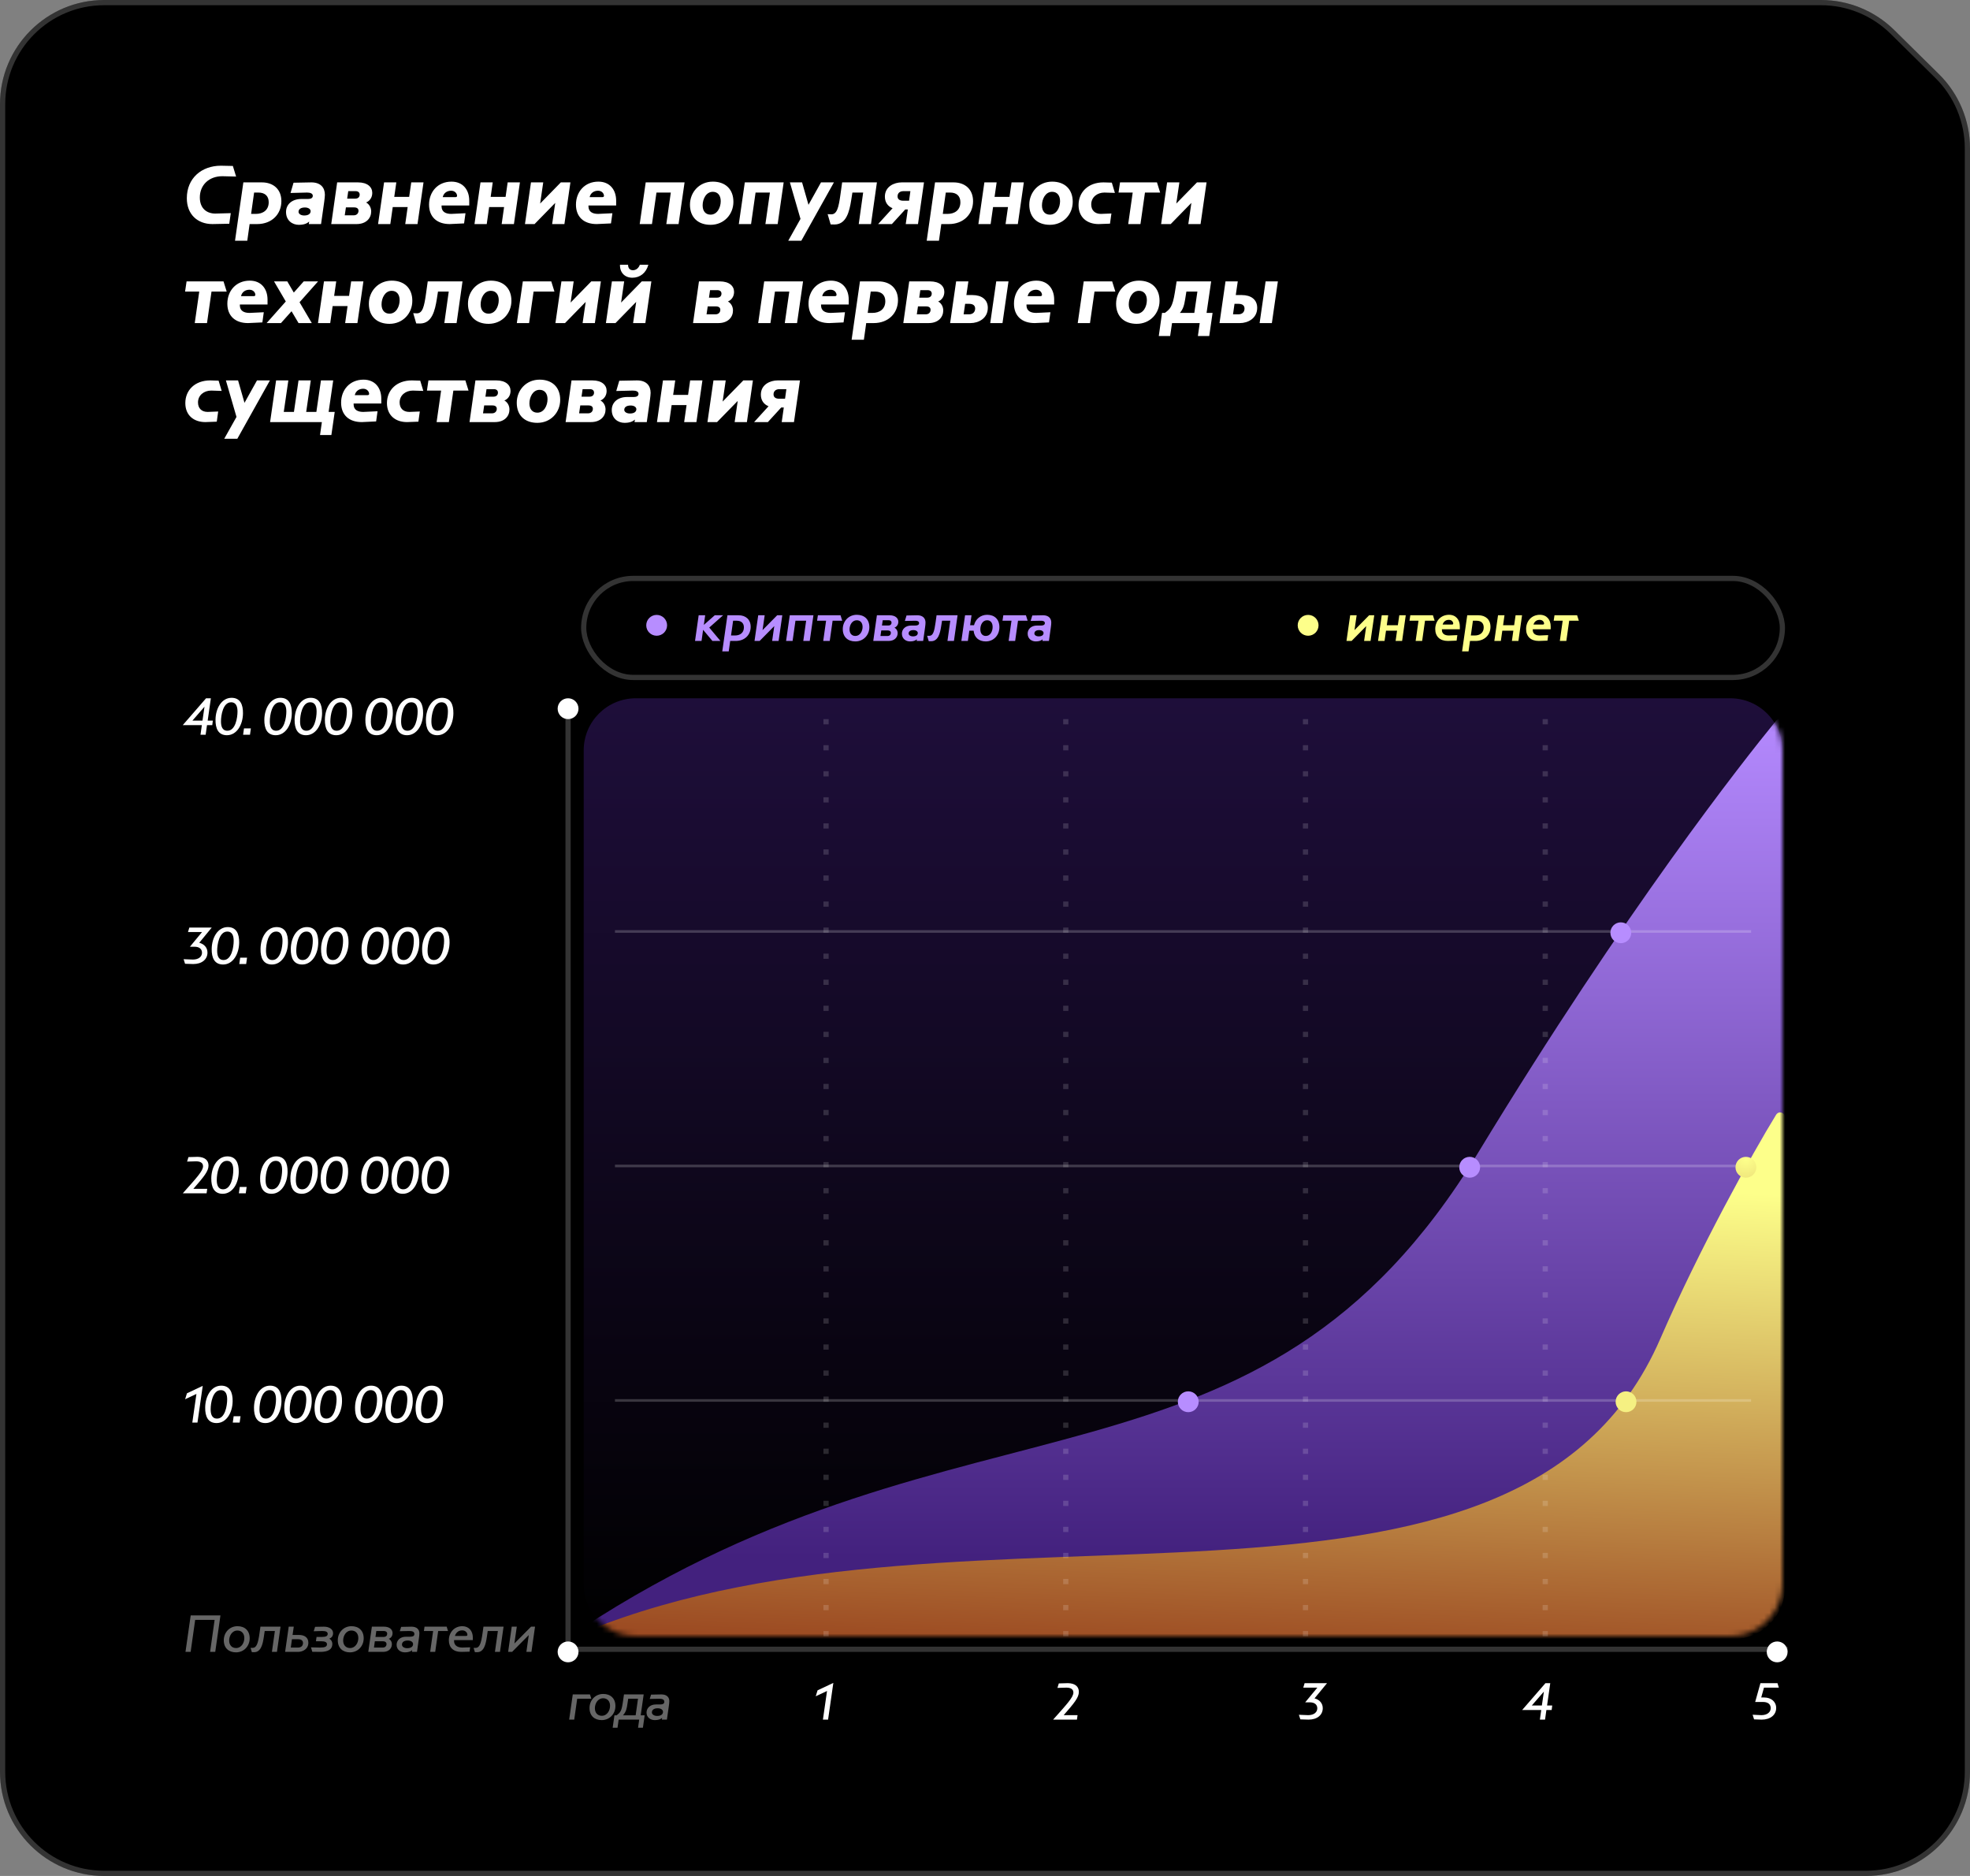 <?xml version="1.0" encoding="UTF-8"?> <svg xmlns="http://www.w3.org/2000/svg" width="378" height="360" viewBox="0 0 378 360" fill="none"><rect x="0" y="0" width="378" height="360" fill="#808080" stroke="none"/> <path d="M0 20C0 8.954 8.954 0 20 0H349.414C354.673 0 359.72 2.071 363.463 5.765L372.049 14.238C375.856 17.996 378 23.123 378 28.473V340C378 351.046 369.046 360 358 360H20C8.954 360 0 351.046 0 340V20Z" fill="black"></path> <path d="M20 0.5H349.414C354.541 0.5 359.462 2.519 363.111 6.121L371.697 14.594C375.41 18.258 377.5 23.257 377.5 28.473V340C377.5 350.77 368.77 359.5 358 359.5H20C9.23 359.5 0.5 350.77 0.5 340V20C0.5 9.23 9.23 0.5 20 0.5Z" stroke="white" stroke-opacity="0.2"></path> <path d="M112 144C112 138.477 116.477 134 122 134H332C337.523 134 342 138.477 342 144V304C342 309.523 337.523 314 332 314H122C116.477 314 112 309.523 112 304V144Z" fill="url(#paint0_linear_394_1241)"></path> <mask id="mask0_394_1241" style="mask-type:alpha" maskUnits="userSpaceOnUse" x="112" y="134" width="230" height="180"> <path d="M112 144C112 138.477 116.477 134 122 134H332C337.523 134 342 138.477 342 144V304C342 309.523 337.523 314 332 314H122C116.477 314 112 309.523 112 304V144Z" fill="white"></path> </mask> <g mask="url(#mask0_394_1241)"> <path d="M283.632 221.188C241.364 290.78 185.39 264.115 111.503 312.545C111.194 312.747 111 313.097 111 313.466C111 314.071 111.491 314.562 112.097 314.562H312.5C329.069 314.562 342.5 301.131 342.5 284.562V138.964C342.5 138.034 341.362 137.613 340.773 138.333C334.537 145.963 312.041 174.412 283.632 221.188Z" fill="url(#paint1_linear_394_1241)"></path> <path d="M318.58 256.897C291.013 320.411 186.63 283.008 112.554 313.006C112.037 313.215 111.887 313.873 112.258 314.29C112.412 314.464 112.633 314.563 112.865 314.563H332.5C338.023 314.563 342.5 310.086 342.5 304.563V214.449C342.5 213.471 341.301 213.102 340.79 213.935C336.225 221.364 326.062 239.659 318.58 256.897Z" fill="url(#paint2_linear_394_1241)"></path> </g> <g opacity="0.2"> <line x1="118" y1="268.75" x2="336" y2="268.75" stroke="white" stroke-width="0.5"></line> <line x1="118" y1="223.75" x2="336" y2="223.75" stroke="white" stroke-width="0.5"></line> <line x1="118" y1="178.75" x2="336" y2="178.75" stroke="white" stroke-width="0.5"></line> </g> <line opacity="0.2" x1="110" y1="316.5" x2="343" y2="316.5" stroke="white"></line> <path opacity="0.2" d="M109 317L109 136" stroke="white"></path> <path d="M38.9 265.95L35.87 267.38L35.52 268.52L37.69 267.5L36.9 273H37.89L38.9 265.95ZM39.369 270.12C39.349 271.8 39.899 273.09 41.559 273.09C43.439 273.09 44.619 271.1 44.639 268.88C44.659 267.2 44.109 265.91 42.449 265.91C40.569 265.91 39.389 267.9 39.369 270.12ZM43.589 268.56C43.589 269.72 43.209 272.23 41.649 272.23C40.609 272.23 40.419 271.28 40.419 270.44C40.419 269.28 40.799 266.77 42.359 266.77C43.399 266.77 43.589 267.72 43.589 268.56ZM46.153 271.78H44.833L44.663 273H45.983L46.153 271.78ZM48.738 270.12C48.718 271.8 49.268 273.09 50.928 273.09C52.808 273.09 53.988 271.1 54.008 268.88C54.028 267.2 53.478 265.91 51.818 265.91C49.938 265.91 48.758 267.9 48.738 270.12ZM52.958 268.56C52.958 269.72 52.578 272.23 51.018 272.23C49.978 272.23 49.788 271.28 49.788 270.44C49.788 269.28 50.168 266.77 51.728 266.77C52.768 266.77 52.958 267.72 52.958 268.56ZM54.547 270.12C54.527 271.8 55.077 273.09 56.737 273.09C58.617 273.09 59.797 271.1 59.817 268.88C59.837 267.2 59.287 265.91 57.627 265.91C55.747 265.91 54.567 267.9 54.547 270.12ZM58.767 268.56C58.767 269.72 58.387 272.23 56.827 272.23C55.787 272.23 55.597 271.28 55.597 270.44C55.597 269.28 55.977 266.77 57.537 266.77C58.577 266.77 58.767 267.72 58.767 268.56ZM60.355 270.12C60.336 271.8 60.886 273.09 62.545 273.09C64.425 273.09 65.606 271.1 65.626 268.88C65.645 267.2 65.096 265.91 63.435 265.91C61.556 265.91 60.376 267.9 60.355 270.12ZM64.576 268.56C64.576 269.72 64.195 272.23 62.636 272.23C61.596 272.23 61.406 271.28 61.406 270.44C61.406 269.28 61.785 266.77 63.346 266.77C64.385 266.77 64.576 267.72 64.576 268.56ZM68.125 270.12C68.105 271.8 68.655 273.09 70.315 273.09C72.195 273.09 73.375 271.1 73.395 268.88C73.415 267.2 72.865 265.91 71.205 265.91C69.325 265.91 68.145 267.9 68.125 270.12ZM72.345 268.56C72.345 269.72 71.965 272.23 70.405 272.23C69.365 272.23 69.175 271.28 69.175 270.44C69.175 269.28 69.555 266.77 71.115 266.77C72.155 266.77 72.345 267.72 72.345 268.56ZM73.934 270.12C73.914 271.8 74.464 273.09 76.124 273.09C78.004 273.09 79.184 271.1 79.204 268.88C79.224 267.2 78.674 265.91 77.014 265.91C75.134 265.91 73.954 267.9 73.934 270.12ZM78.154 268.56C78.154 269.72 77.774 272.23 76.214 272.23C75.174 272.23 74.984 271.28 74.984 270.44C74.984 269.28 75.364 266.77 76.924 266.77C77.964 266.77 78.154 267.72 78.154 268.56ZM79.742 270.12C79.722 271.8 80.272 273.09 81.932 273.09C83.812 273.09 84.992 271.1 85.012 268.88C85.032 267.2 84.482 265.91 82.822 265.91C80.942 265.91 79.762 267.9 79.742 270.12ZM83.962 268.56C83.962 269.72 83.582 272.23 82.022 272.23C80.982 272.23 80.792 271.28 80.792 270.44C80.792 269.28 81.172 266.77 82.732 266.77C83.772 266.77 83.962 267.72 83.962 268.56Z" fill="white"></path> <path d="M35.9 222.91L37.62 222.86C38.39 222.86 38.96 223.13 38.96 223.8C38.96 224.7 37.76 225.98 35.07 229H39.64L39.76 228.14H37.1C39.15 225.79 40.01 224.75 40.01 223.67C40.01 222.69 39.33 222.03 37.93 222L36.16 222.05L35.9 222.91ZM40.541 226.12C40.521 227.8 41.071 229.09 42.731 229.09C44.611 229.09 45.791 227.1 45.811 224.88C45.831 223.2 45.281 221.91 43.621 221.91C41.741 221.91 40.561 223.9 40.541 226.12ZM44.761 224.56C44.761 225.72 44.381 228.23 42.821 228.23C41.781 228.23 41.591 227.28 41.591 226.44C41.591 225.28 41.971 222.77 43.531 222.77C44.571 222.77 44.761 223.72 44.761 224.56ZM47.325 227.78H46.005L45.835 229H47.155L47.325 227.78ZM49.91 226.12C49.89 227.8 50.44 229.09 52.1 229.09C53.98 229.09 55.16 227.1 55.18 224.88C55.2 223.2 54.65 221.91 52.99 221.91C51.11 221.91 49.93 223.9 49.91 226.12ZM54.13 224.56C54.13 225.72 53.75 228.23 52.19 228.23C51.15 228.23 50.96 227.28 50.96 226.44C50.96 225.28 51.34 222.77 52.9 222.77C53.94 222.77 54.13 223.72 54.13 224.56ZM55.719 226.12C55.699 227.8 56.249 229.09 57.909 229.09C59.789 229.09 60.969 227.1 60.989 224.88C61.009 223.2 60.459 221.91 58.799 221.91C56.919 221.91 55.739 223.9 55.719 226.12ZM59.939 224.56C59.939 225.72 59.559 228.23 57.999 228.23C56.959 228.23 56.769 227.28 56.769 226.44C56.769 225.28 57.149 222.77 58.709 222.77C59.749 222.77 59.939 223.72 59.939 224.56ZM61.527 226.12C61.507 227.8 62.057 229.09 63.717 229.09C65.597 229.09 66.777 227.1 66.797 224.88C66.817 223.2 66.267 221.91 64.607 221.91C62.727 221.91 61.547 223.9 61.527 226.12ZM65.747 224.56C65.747 225.72 65.367 228.23 63.807 228.23C62.767 228.23 62.577 227.28 62.577 226.44C62.577 225.28 62.957 222.77 64.517 222.77C65.557 222.77 65.747 223.72 65.747 224.56ZM69.297 226.12C69.277 227.8 69.827 229.09 71.487 229.09C73.367 229.09 74.547 227.1 74.567 224.88C74.587 223.2 74.037 221.91 72.377 221.91C70.497 221.91 69.317 223.9 69.297 226.12ZM73.517 224.56C73.517 225.72 73.137 228.23 71.577 228.23C70.537 228.23 70.347 227.28 70.347 226.44C70.347 225.28 70.727 222.77 72.287 222.77C73.327 222.77 73.517 223.72 73.517 224.56ZM75.106 226.12C75.085 227.8 75.635 229.09 77.296 229.09C79.175 229.09 80.356 227.1 80.376 224.88C80.395 223.2 79.846 221.91 78.186 221.91C76.305 221.91 75.126 223.9 75.106 226.12ZM79.326 224.56C79.326 225.72 78.945 228.23 77.385 228.23C76.346 228.23 76.156 227.28 76.156 226.44C76.156 225.28 76.535 222.77 78.096 222.77C79.135 222.77 79.326 223.72 79.326 224.56ZM80.914 226.12C80.894 227.8 81.444 229.09 83.104 229.09C84.984 229.09 86.164 227.1 86.184 224.88C86.204 223.2 85.654 221.91 83.994 221.91C82.114 221.91 80.934 223.9 80.914 226.12ZM85.134 224.56C85.134 225.72 84.754 228.23 83.194 228.23C82.154 228.23 81.964 227.28 81.964 226.44C81.964 225.28 82.344 222.77 83.904 222.77C84.944 222.77 85.134 223.72 85.134 224.56Z" fill="white"></path> <path d="M40.63 178H36.33L36.07 178.86H38.77L36.44 181.68H37.32C38.29 181.68 38.76 182.16 38.76 182.83C38.76 183.54 38.17 184.14 37.01 184.14L35.23 184.07L35.51 184.95L37.08 185C38.75 185 39.81 184.1 39.81 182.8C39.81 181.86 39.17 181.15 38.23 180.92L40.63 178ZM40.619 182.12C40.599 183.8 41.149 185.09 42.809 185.09C44.689 185.09 45.869 183.1 45.889 180.88C45.909 179.2 45.359 177.91 43.699 177.91C41.819 177.91 40.639 179.9 40.619 182.12ZM44.839 180.56C44.839 181.72 44.459 184.23 42.899 184.23C41.859 184.23 41.669 183.28 41.669 182.44C41.669 181.28 42.049 178.77 43.609 178.77C44.649 178.77 44.839 179.72 44.839 180.56ZM47.403 183.78H46.083L45.913 185H47.233L47.403 183.78ZM49.988 182.12C49.968 183.8 50.518 185.09 52.178 185.09C54.058 185.09 55.238 183.1 55.258 180.88C55.278 179.2 54.728 177.91 53.068 177.91C51.188 177.91 50.008 179.9 49.988 182.12ZM54.208 180.56C54.208 181.72 53.828 184.23 52.268 184.23C51.228 184.23 51.038 183.28 51.038 182.44C51.038 181.28 51.418 178.77 52.978 178.77C54.018 178.77 54.208 179.72 54.208 180.56ZM55.797 182.12C55.777 183.8 56.327 185.09 57.987 185.09C59.867 185.09 61.047 183.1 61.067 180.88C61.087 179.2 60.537 177.91 58.877 177.91C56.997 177.91 55.817 179.9 55.797 182.12ZM60.017 180.56C60.017 181.72 59.637 184.23 58.077 184.23C57.037 184.23 56.847 183.28 56.847 182.44C56.847 181.28 57.227 178.77 58.787 178.77C59.827 178.77 60.017 179.72 60.017 180.56ZM61.605 182.12C61.586 183.8 62.136 185.09 63.795 185.09C65.675 185.09 66.856 183.1 66.876 180.88C66.895 179.2 66.346 177.91 64.686 177.91C62.806 177.91 61.626 179.9 61.605 182.12ZM65.826 180.56C65.826 181.72 65.445 184.23 63.886 184.23C62.846 184.23 62.656 183.28 62.656 182.44C62.656 181.28 63.035 178.77 64.596 178.77C65.635 178.77 65.826 179.72 65.826 180.56ZM69.375 182.12C69.355 183.8 69.905 185.09 71.565 185.09C73.445 185.09 74.625 183.1 74.645 180.88C74.665 179.2 74.115 177.91 72.455 177.91C70.575 177.91 69.395 179.9 69.375 182.12ZM73.595 180.56C73.595 181.72 73.215 184.23 71.655 184.23C70.615 184.23 70.425 183.28 70.425 182.44C70.425 181.28 70.805 178.77 72.365 178.77C73.405 178.77 73.595 179.72 73.595 180.56ZM75.184 182.12C75.164 183.8 75.714 185.09 77.374 185.09C79.254 185.09 80.434 183.1 80.454 180.88C80.474 179.2 79.924 177.91 78.264 177.91C76.384 177.91 75.204 179.9 75.184 182.12ZM79.404 180.56C79.404 181.72 79.024 184.23 77.464 184.23C76.424 184.23 76.234 183.28 76.234 182.44C76.234 181.28 76.614 178.77 78.174 178.77C79.214 178.77 79.404 179.72 79.404 180.56ZM80.992 182.12C80.972 183.8 81.522 185.09 83.182 185.09C85.062 185.09 86.242 183.1 86.262 180.88C86.282 179.2 85.732 177.91 84.072 177.91C82.192 177.91 81.012 179.9 80.992 182.12ZM85.212 180.56C85.212 181.72 84.832 184.23 83.272 184.23C82.232 184.23 82.042 183.28 82.042 182.44C82.042 181.28 82.422 178.77 83.982 178.77C85.022 178.77 85.212 179.72 85.212 180.56Z" fill="white"></path> <path d="M39.54 134L35.07 139.15H38.73L38.47 141H39.46L39.72 139.15H40.73L40.84 138.29H39.85L40.46 134H39.54ZM36.92 138.29L39.24 135.62L38.85 138.29H36.92ZM41.352 138.12C41.332 139.8 41.882 141.09 43.542 141.09C45.422 141.09 46.602 139.1 46.622 136.88C46.642 135.2 46.092 133.91 44.432 133.91C42.552 133.91 41.372 135.9 41.352 138.12ZM45.572 136.56C45.572 137.72 45.192 140.23 43.632 140.23C42.592 140.23 42.402 139.28 42.402 138.44C42.402 137.28 42.782 134.77 44.342 134.77C45.382 134.77 45.572 135.72 45.572 136.56ZM48.136 139.78H46.816L46.646 141H47.966L48.136 139.78ZM50.721 138.12C50.701 139.8 51.251 141.09 52.911 141.09C54.791 141.09 55.971 139.1 55.991 136.88C56.011 135.2 55.461 133.91 53.801 133.91C51.921 133.91 50.741 135.9 50.721 138.12ZM54.941 136.56C54.941 137.72 54.561 140.23 53.001 140.23C51.961 140.23 51.771 139.28 51.771 138.44C51.771 137.28 52.151 134.77 53.711 134.77C54.751 134.77 54.941 135.72 54.941 136.56ZM56.529 138.12C56.509 139.8 57.059 141.09 58.719 141.09C60.599 141.09 61.779 139.1 61.799 136.88C61.819 135.2 61.269 133.91 59.609 133.91C57.729 133.91 56.549 135.9 56.529 138.12ZM60.749 136.56C60.749 137.72 60.369 140.23 58.809 140.23C57.769 140.23 57.579 139.28 57.579 138.44C57.579 137.28 57.959 134.77 59.519 134.77C60.559 134.77 60.749 135.72 60.749 136.56ZM62.338 138.12C62.318 139.8 62.868 141.09 64.528 141.09C66.408 141.09 67.588 139.1 67.608 136.88C67.628 135.2 67.078 133.91 65.418 133.91C63.538 133.91 62.358 135.9 62.338 138.12ZM66.558 136.56C66.558 137.72 66.178 140.23 64.618 140.23C63.578 140.23 63.388 139.28 63.388 138.44C63.388 137.28 63.768 134.77 65.328 134.77C66.368 134.77 66.558 135.72 66.558 136.56ZM70.108 138.12C70.088 139.8 70.638 141.09 72.297 141.09C74.177 141.09 75.358 139.1 75.377 136.88C75.397 135.2 74.847 133.91 73.188 133.91C71.308 133.91 70.127 135.9 70.108 138.12ZM74.328 136.56C74.328 137.72 73.948 140.23 72.388 140.23C71.347 140.23 71.157 139.28 71.157 138.44C71.157 137.28 71.537 134.77 73.097 134.77C74.138 134.77 74.328 135.72 74.328 136.56ZM75.916 138.12C75.896 139.8 76.446 141.09 78.106 141.09C79.986 141.09 81.166 139.1 81.186 136.88C81.206 135.2 80.656 133.91 78.996 133.91C77.116 133.91 75.936 135.9 75.916 138.12ZM80.136 136.56C80.136 137.72 79.756 140.23 78.196 140.23C77.156 140.23 76.966 139.28 76.966 138.44C76.966 137.28 77.346 134.77 78.906 134.77C79.946 134.77 80.136 135.72 80.136 136.56ZM81.725 138.12C81.705 139.8 82.255 141.09 83.915 141.09C85.795 141.09 86.975 139.1 86.995 136.88C87.015 135.2 86.465 133.91 84.805 133.91C82.925 133.91 81.745 135.9 81.725 138.12ZM85.945 136.56C85.945 137.72 85.565 140.23 84.005 140.23C82.965 140.23 82.775 139.28 82.775 138.44C82.775 137.28 83.155 134.77 84.715 134.77C85.755 134.77 85.945 135.72 85.945 136.56Z" fill="white"></path> <path d="M44.68 31.848L42.392 31.8C38.68 31.8 35.848 34.2 35.848 38.04C35.848 41.128 37.88 43 40.76 43L43.992 42.936L44.28 40.904L41.304 40.984C39.736 40.984 38.344 40.056 38.344 37.896C38.344 35.512 40.088 33.816 42.664 33.816L45.304 33.88L44.68 31.848ZM49.334 43C52.182 43 53.99 41.08 53.99 38.6C53.99 36.328 52.455 35 50.246 35H46.694L45.094 46.2H47.447L47.895 43H49.334ZM49.59 36.952C50.822 36.952 51.559 37.608 51.559 38.808C51.559 40.328 50.455 41.048 49.094 41.048H48.182L48.758 36.952H49.59ZM59.251 43H61.603L62.211 38.712C62.275 38.232 62.339 37.656 62.339 37.384C62.339 36.008 61.523 35 59.731 35L56.323 35.064L55.747 37.032L58.915 36.952C59.539 36.952 60.019 37.128 60.019 37.576C60.019 38.024 59.603 38.184 59.107 38.184H57.843C55.987 38.184 54.883 39.256 54.883 40.68C54.883 42.312 56.083 43.144 57.331 43.144C58.307 43.144 58.883 42.904 59.331 42.52L59.251 43ZM58.371 41.352C57.715 41.352 57.283 41.032 57.283 40.648C57.283 40.168 57.683 39.816 58.515 39.816C59.171 39.816 59.603 40.136 59.603 40.52C59.603 41 59.203 41.352 58.371 41.352ZM67.942 39.8C68.486 39.8 68.79 40.024 68.79 40.456C68.79 40.904 68.486 41.32 67.862 41.32H66.15L66.374 39.8H67.942ZM68.23 36.68C68.726 36.68 69.014 36.936 69.014 37.352C69.014 37.768 68.742 38.12 68.166 38.12H66.614L66.822 36.68H68.23ZM64.694 35L63.558 43H68.406C70.31 43 71.222 41.832 71.222 40.584C71.222 39.768 70.774 39.128 70.246 38.856C70.934 38.584 71.43 37.912 71.43 37.016C71.43 35.896 70.518 35 68.694 35H64.694ZM74.894 43L75.359 39.736H78.222L77.758 43H80.111L81.263 35H78.91L78.51 37.784H75.647L76.046 35H73.695L72.543 43H74.894ZM84.726 39.432H90.038V38.504C90.038 36.424 88.822 34.856 86.63 34.856C83.974 34.856 82.326 36.84 82.326 39.272C82.326 41.608 83.814 43 86.294 43L89.046 42.872L89.318 40.92L86.582 41.048C85.558 41.048 84.726 40.68 84.726 39.592V39.432ZM87.366 37.832H84.95C85.126 37.032 85.782 36.6 86.566 36.6C87.286 36.6 87.702 37.128 87.702 37.592C87.702 37.752 87.574 37.832 87.366 37.832ZM93.394 43L93.859 39.736H96.722L96.258 43H98.611L99.763 35H97.41L97.01 37.784H94.147L94.546 35H92.195L91.043 43H93.394ZM108.298 43L109.45 35H107.61L103.642 39.064L104.234 35H101.882L100.73 43H102.57L106.538 38.936L105.946 43H108.298ZM112.914 39.432H118.226V38.504C118.226 36.424 117.01 34.856 114.818 34.856C112.162 34.856 110.514 36.84 110.514 39.272C110.514 41.608 112.002 43 114.482 43L117.234 42.872L117.506 40.92L114.77 41.048C113.746 41.048 112.914 40.68 112.914 39.592V39.432ZM115.554 37.832H113.138C113.314 37.032 113.97 36.6 114.754 36.6C115.474 36.6 115.89 37.128 115.89 37.592C115.89 37.752 115.762 37.832 115.554 37.832ZM125.098 43L125.962 36.952H128.714L127.85 43H130.202L131.354 35H123.898L122.746 43H125.098ZM140.724 38.728C140.724 36.248 139.124 34.856 136.772 34.856C134.196 34.856 132.388 36.872 132.388 39.288C132.388 41.768 133.988 43.144 136.34 43.144C138.916 43.144 140.724 41.144 140.724 38.728ZM136.34 41.192C135.396 41.192 134.82 40.52 134.82 39.416C134.82 38.184 135.492 36.808 136.772 36.808C137.716 36.808 138.292 37.496 138.292 38.6C138.292 39.832 137.62 41.192 136.34 41.192ZM144.113 43L144.977 36.952H147.729L146.865 43H149.217L150.369 35H142.913L141.761 43H144.113ZM151.564 35L153.596 42.008L151.244 46.2H153.756L160.012 35H157.532L155.132 39.304L153.9 35H151.564ZM167.125 43L168.261 35H161.589L161.269 37.288C160.917 39.848 160.597 41.128 159.509 41.128L158.805 41.096L159.381 43.064L160.117 43.08C162.389 43.08 162.981 40.616 163.333 38.376L163.557 36.952H165.621L164.773 43H167.125ZM176.142 43L177.294 35H173.022C171.582 35 169.79 35.784 169.79 37.736C169.79 38.824 170.35 39.592 171.262 39.96L168.494 43H171.134L173.694 40.2H174.19L173.79 43H176.142ZM172.222 37.672C172.222 37.112 172.606 36.68 173.358 36.68H174.686L174.43 38.52H173.342C172.59 38.52 172.222 38.216 172.222 37.672ZM182.053 43C184.901 43 186.709 41.08 186.709 38.6C186.709 36.328 185.173 35 182.965 35H179.413L177.813 46.2H180.165L180.613 43H182.053ZM182.309 36.952C183.541 36.952 184.277 37.608 184.277 38.808C184.277 40.328 183.173 41.048 181.813 41.048H180.901L181.477 36.952H182.309ZM190.082 43L190.546 39.736H193.41L192.946 43H195.298L196.45 35H194.098L193.698 37.784H190.834L191.234 35H188.882L187.73 43H190.082ZM205.834 38.728C205.834 36.248 204.234 34.856 201.882 34.856C199.306 34.856 197.498 36.872 197.498 39.288C197.498 41.768 199.098 43.144 201.45 43.144C204.026 43.144 205.834 41.144 205.834 38.728ZM201.45 41.192C200.506 41.192 199.93 40.52 199.93 39.416C199.93 38.184 200.602 36.808 201.882 36.808C202.826 36.808 203.402 37.496 203.402 38.6C203.402 39.832 202.73 41.192 201.45 41.192ZM213.335 35.048L211.735 35C208.807 35 206.951 36.856 206.951 39.352C206.951 41.688 208.551 43 210.807 43L212.983 42.92L213.255 40.968L211.239 41.048C210.055 41.048 209.383 40.328 209.383 39.224C209.383 37.848 210.535 36.952 211.911 36.952L213.927 37.016L213.335 35.048ZM218.829 43L219.693 36.952H222.605L221.997 35H214.909L214.621 36.952H217.341L216.477 43H218.829ZM230.361 43L231.513 35H229.673L225.705 39.064L226.297 35H223.945L222.793 43H224.633L228.601 38.936L228.009 43H230.361ZM39.72 62L40.584 55.952H43.496L42.888 54H35.8L35.512 55.952H38.232L37.368 62H39.72ZM46.023 58.432H51.335V57.504C51.335 55.424 50.119 53.856 47.927 53.856C45.271 53.856 43.623 55.84 43.623 58.272C43.623 60.608 45.111 62 47.591 62L50.343 61.872L50.615 59.92L47.879 60.048C46.855 60.048 46.023 59.68 46.023 58.592V58.432ZM48.663 56.832H46.247C46.423 56.032 47.079 55.6 47.863 55.6C48.583 55.6 48.999 56.128 48.999 56.592C48.999 56.752 48.871 56.832 48.663 56.832ZM53.91 62L55.942 59.728L57.286 62H59.83L57.478 58L61.03 54H58.278L56.374 56.144L55.126 54H52.582L54.838 57.856L51.158 62H53.91ZM63.363 62L63.827 58.736H66.691L66.227 62H68.579L69.731 54H67.379L66.979 56.784H64.115L64.515 54H62.163L61.011 62H63.363ZM79.115 57.728C79.115 55.248 77.515 53.856 75.163 53.856C72.587 53.856 70.779 55.872 70.779 58.288C70.779 60.768 72.379 62.144 74.731 62.144C77.307 62.144 79.115 60.144 79.115 57.728ZM74.731 60.192C73.787 60.192 73.211 59.52 73.211 58.416C73.211 57.184 73.883 55.808 75.163 55.808C76.107 55.808 76.683 56.496 76.683 57.6C76.683 58.832 76.011 60.192 74.731 60.192ZM87.609 62L88.745 54H82.073L81.753 56.288C81.401 58.848 81.081 60.128 79.993 60.128L79.289 60.096L79.865 62.064L80.601 62.08C82.873 62.08 83.465 59.616 83.817 57.376L84.041 55.952H86.105L85.257 62H87.609ZM98.13 57.728C98.13 55.248 96.53 53.856 94.178 53.856C91.602 53.856 89.794 55.872 89.794 58.288C89.794 60.768 91.394 62.144 93.746 62.144C96.322 62.144 98.13 60.144 98.13 57.728ZM93.746 60.192C92.802 60.192 92.226 59.52 92.226 58.416C92.226 57.184 92.898 55.808 94.178 55.808C95.122 55.808 95.698 56.496 95.698 57.6C95.698 58.832 95.026 60.192 93.746 60.192ZM101.52 62L102.384 55.952H106.384L105.776 54H100.32L99.168 62H101.52ZM114.142 62L115.294 54H113.454L109.486 58.064L110.078 54H107.726L106.574 62H108.414L112.382 57.936L111.79 62H114.142ZM123.829 62L124.981 54H123.141L119.173 58.064L119.765 54H117.413L116.261 62H118.101L122.069 57.936L121.477 62H123.829ZM122.773 50.8C122.549 51.44 122.053 51.856 121.445 51.856C120.869 51.856 120.501 51.472 120.517 50.8H118.965C118.901 52.304 119.893 53.296 121.333 53.296C122.789 53.296 123.973 52.4 124.405 50.8H122.773ZM137.364 58.8C137.908 58.8 138.212 59.024 138.212 59.456C138.212 59.904 137.908 60.32 137.284 60.32H135.572L135.796 58.8H137.364ZM137.652 55.68C138.148 55.68 138.436 55.936 138.436 56.352C138.436 56.768 138.164 57.12 137.588 57.12H136.036L136.244 55.68H137.652ZM134.116 54L132.98 62H137.828C139.732 62 140.644 60.832 140.644 59.584C140.644 58.768 140.196 58.128 139.668 57.856C140.356 57.584 140.852 56.912 140.852 56.016C140.852 54.896 139.94 54 138.116 54H134.116ZM147.832 62L148.696 55.952H151.448L150.584 62H152.936L154.088 54H146.632L145.48 62H147.832ZM157.539 58.432H162.851V57.504C162.851 55.424 161.635 53.856 159.443 53.856C156.787 53.856 155.139 55.84 155.139 58.272C155.139 60.608 156.627 62 159.107 62L161.859 61.872L162.131 59.92L159.395 60.048C158.371 60.048 157.539 59.68 157.539 58.592V58.432ZM160.179 56.832H157.763C157.939 56.032 158.595 55.6 159.379 55.6C160.099 55.6 160.515 56.128 160.515 56.592C160.515 56.752 160.387 56.832 160.179 56.832ZM167.647 62C170.495 62 172.303 60.08 172.303 57.6C172.303 55.328 170.767 54 168.559 54H165.007L163.407 65.2H165.759L166.207 62H167.647ZM167.903 55.952C169.135 55.952 169.871 56.608 169.871 57.808C169.871 59.328 168.767 60.048 167.407 60.048H166.495L167.071 55.952H167.903ZM177.708 58.8C178.252 58.8 178.556 59.024 178.556 59.456C178.556 59.904 178.252 60.32 177.628 60.32H175.916L176.14 58.8H177.708ZM177.996 55.68C178.492 55.68 178.78 55.936 178.78 56.352C178.78 56.768 178.508 57.12 177.932 57.12H176.38L176.588 55.68H177.996ZM174.46 54L173.324 62H178.172C180.076 62 180.988 60.832 180.988 59.584C180.988 58.768 180.54 58.128 180.012 57.856C180.7 57.584 181.196 56.912 181.196 56.016C181.196 54.896 180.284 54 178.46 54H174.46ZM186.228 62C187.732 62 189.54 61.12 189.54 59.072C189.54 57.488 188.356 56.624 186.596 56.624H185.428L185.812 54H183.46L182.308 62H186.228ZM192.356 62L193.508 54H191.156L190.004 62H192.356ZM185.94 58.304C186.74 58.304 187.108 58.656 187.108 59.216C187.108 59.824 186.724 60.32 185.924 60.32H184.9L185.188 58.304H185.94ZM196.96 58.432H202.272V57.504C202.272 55.424 201.056 53.856 198.864 53.856C196.208 53.856 194.56 55.84 194.56 58.272C194.56 60.608 196.048 62 198.528 62L201.28 61.872L201.552 59.92L198.816 60.048C197.792 60.048 196.96 59.68 196.96 58.592V58.432ZM199.6 56.832H197.184C197.36 56.032 198.016 55.6 198.8 55.6C199.52 55.6 199.936 56.128 199.936 56.592C199.936 56.752 199.808 56.832 199.6 56.832ZM209.145 62L210.009 55.952H214.009L213.401 54H207.945L206.793 62H209.145ZM222.49 57.728C222.49 55.248 220.89 53.856 218.538 53.856C215.962 53.856 214.154 55.872 214.154 58.288C214.154 60.768 215.754 62.144 218.106 62.144C220.682 62.144 222.49 60.144 222.49 57.728ZM218.106 60.192C217.162 60.192 216.586 59.52 216.586 58.416C216.586 57.184 217.258 55.808 218.538 55.808C219.482 55.808 220.058 56.496 220.058 57.6C220.058 58.832 219.386 60.192 218.106 60.192ZM225.77 54L225.418 56.192C224.97 58.944 224.49 59.312 223.514 60.048H222.97L222.346 64.48H224.522L224.89 62H230.202L229.85 64.48H232.026L232.666 60.048H231.514L232.394 54H225.77ZM229.162 60.048H226.394C226.986 59.344 227.21 58.688 227.418 57.36L227.642 55.952H229.754L229.162 60.048ZM237.916 62C239.42 62 241.228 61.12 241.228 59.072C241.228 57.488 240.044 56.624 238.284 56.624H237.116L237.5 54H235.148L233.996 62H237.916ZM244.044 62L245.196 54H242.844L241.692 62H244.044ZM237.628 58.304C238.428 58.304 238.796 58.656 238.796 59.216C238.796 59.824 238.412 60.32 237.612 60.32H236.588L236.876 58.304H237.628ZM41.944 73.048L40.344 73C37.416 73 35.56 74.856 35.56 77.352C35.56 79.688 37.16 81 39.416 81L41.592 80.92L41.864 78.968L39.848 79.048C38.664 79.048 37.992 78.328 37.992 77.224C37.992 75.848 39.144 74.952 40.52 74.952L42.536 75.016L41.944 73.048ZM43.345 73L45.377 80.008L43.025 84.2H45.537L51.793 73H49.313L46.913 77.304L45.681 73H43.345ZM51.824 81H61.76L61.408 83.48H63.584L64.224 79.048H63.056L63.936 73H61.584L60.704 79.048H58.752L59.632 73H57.28L56.4 79.048H54.448L55.328 73H52.976L51.824 81ZM67.851 77.432H73.163V76.504C73.163 74.424 71.947 72.856 69.755 72.856C67.099 72.856 65.451 74.84 65.451 77.272C65.451 79.608 66.939 81 69.419 81L72.171 80.872L72.443 78.92L69.707 79.048C68.683 79.048 67.851 78.68 67.851 77.592V77.432ZM70.491 75.832H68.075C68.251 75.032 68.907 74.6 69.691 74.6C70.411 74.6 70.827 75.128 70.827 75.592C70.827 75.752 70.699 75.832 70.491 75.832ZM80.632 73.048L79.031 73C76.103 73 74.248 74.856 74.248 77.352C74.248 79.688 75.847 81 78.103 81L80.279 80.92L80.552 78.968L78.535 79.048C77.352 79.048 76.68 78.328 76.68 77.224C76.68 75.848 77.832 74.952 79.207 74.952L81.224 75.016L80.632 73.048ZM86.126 81L86.99 74.952H89.902L89.294 73H82.206L81.918 74.952H84.638L83.774 81H86.126ZM94.473 77.8C95.017 77.8 95.321 78.024 95.321 78.456C95.321 78.904 95.017 79.32 94.393 79.32H92.681L92.905 77.8H94.473ZM94.761 74.68C95.257 74.68 95.545 74.936 95.545 75.352C95.545 75.768 95.273 76.12 94.697 76.12H93.145L93.353 74.68H94.761ZM91.225 73L90.089 81H94.937C96.841 81 97.753 79.832 97.753 78.584C97.753 77.768 97.305 77.128 96.777 76.856C97.465 76.584 97.961 75.912 97.961 75.016C97.961 73.896 97.049 73 95.225 73H91.225ZM107.49 76.728C107.49 74.248 105.89 72.856 103.538 72.856C100.962 72.856 99.154 74.872 99.154 77.288C99.154 79.768 100.754 81.144 103.106 81.144C105.682 81.144 107.49 79.144 107.49 76.728ZM103.106 79.192C102.162 79.192 101.586 78.52 101.586 77.416C101.586 76.184 102.258 74.808 103.538 74.808C104.482 74.808 105.058 75.496 105.058 76.6C105.058 77.832 104.386 79.192 103.106 79.192ZM112.911 77.8C113.455 77.8 113.759 78.024 113.759 78.456C113.759 78.904 113.455 79.32 112.831 79.32H111.119L111.343 77.8H112.911ZM113.199 74.68C113.695 74.68 113.983 74.936 113.983 75.352C113.983 75.768 113.711 76.12 113.135 76.12H111.583L111.791 74.68H113.199ZM109.663 73L108.527 81H113.375C115.279 81 116.191 79.832 116.191 78.584C116.191 77.768 115.743 77.128 115.215 76.856C115.903 76.584 116.399 75.912 116.399 75.016C116.399 73.896 115.487 73 113.663 73H109.663ZM121.751 81H124.103L124.711 76.712C124.775 76.232 124.839 75.656 124.839 75.384C124.839 74.008 124.023 73 122.231 73L118.823 73.064L118.247 75.032L121.415 74.952C122.039 74.952 122.519 75.128 122.519 75.576C122.519 76.024 122.103 76.184 121.607 76.184H120.343C118.487 76.184 117.383 77.256 117.383 78.68C117.383 80.312 118.583 81.144 119.831 81.144C120.807 81.144 121.383 80.904 121.831 80.52L121.751 81ZM120.871 79.352C120.215 79.352 119.783 79.032 119.783 78.648C119.783 78.168 120.183 77.816 121.015 77.816C121.671 77.816 122.103 78.136 122.103 78.52C122.103 79 121.703 79.352 120.871 79.352ZM128.41 81L128.874 77.736H131.738L131.274 81H133.626L134.778 73H132.426L132.026 75.784H129.162L129.562 73H127.21L126.058 81H128.41ZM143.314 81L144.466 73H142.626L138.658 77.064L139.25 73H136.898L135.746 81H137.586L141.554 76.936L140.962 81H143.314ZM152.345 81L153.497 73H149.225C147.785 73 145.993 73.784 145.993 75.736C145.993 76.824 146.553 77.592 147.465 77.96L144.697 81H147.337L149.897 78.2H150.393L149.993 81H152.345ZM148.425 75.672C148.425 75.112 148.809 74.68 149.561 74.68H150.889L150.633 76.52H149.545C148.793 76.52 148.425 76.216 148.425 75.672Z" fill="white"></path> <path d="M159.9 322.95L156.87 324.38L156.52 325.52L158.69 324.5L157.9 330H158.89L159.9 322.95Z" fill="white"></path> <path d="M202.9 323.91L204.62 323.86C205.39 323.86 205.96 324.13 205.96 324.8C205.96 325.7 204.76 326.98 202.07 330H206.64L206.76 329.14H204.1C206.15 326.79 207.01 325.75 207.01 324.67C207.01 323.69 206.33 323.03 204.93 323L203.16 323.05L202.9 323.91Z" fill="white"></path> <path d="M254.63 323H250.33L250.07 323.86H252.77L250.44 326.68H251.32C252.29 326.68 252.76 327.16 252.76 327.83C252.76 328.54 252.17 329.14 251.01 329.14L249.23 329.07L249.51 329.95L251.08 330C252.75 330 253.81 329.1 253.81 327.8C253.81 326.86 253.17 326.15 252.23 325.92L254.63 323Z" fill="white"></path> <path d="M296.54 323L292.07 328.15H295.73L295.47 330H296.46L296.72 328.15H297.73L297.84 327.29H296.85L297.46 323H296.54ZM293.92 327.29L296.24 324.62L295.85 327.29H293.92Z" fill="white"></path> <path d="M338.47 323.86H341.32L341.06 323H337.79L336.78 326.61H338.27C339.29 326.61 339.76 327.09 339.76 327.8C339.76 328.52 339.15 329.14 337.96 329.14L336.29 329.06L336.57 329.95L338.02 330C339.72 330 340.81 329.08 340.81 327.76C340.81 326.56 339.85 325.75 338.5 325.75H337.94L338.47 323.86Z" fill="white"></path> <path opacity="0.4" d="M113.201 325.16H109.901L109.211 330H110.181L110.751 325.99H113.461L113.201 325.16ZM118.086 327.39C118.086 325.9 117.126 325.07 115.746 325.07C114.206 325.07 113.116 326.29 113.116 327.77C113.116 329.26 114.066 330.09 115.456 330.09C116.996 330.09 118.086 328.87 118.086 327.39ZM115.466 329.26C114.636 329.26 114.146 328.66 114.146 327.81C114.146 326.94 114.676 325.9 115.736 325.9C116.566 325.9 117.056 326.5 117.056 327.35C117.056 328.22 116.526 329.26 115.466 329.26ZM118.488 331.55L118.708 330H122.648L122.428 331.55H123.358L123.698 329.17H122.938L123.508 325.16H119.728L119.548 326.42C119.268 328.39 119.088 328.57 118.308 329.17H117.897L117.557 331.55H118.488ZM121.968 329.17H119.538C120.178 328.45 120.268 327.82 120.398 326.93L120.538 325.99H122.418L121.968 329.17ZM126.996 330H127.966L128.336 327.4C128.386 327.02 128.426 326.75 128.426 326.43C128.426 325.71 127.936 325.16 126.916 325.16L124.926 325.2L124.666 326.03L126.456 325.99C126.996 325.99 127.466 326.08 127.466 326.57C127.466 327.03 127.036 327.09 126.586 327.09H125.836C124.696 327.09 124.056 327.83 124.056 328.64C124.056 329.61 124.846 330.09 125.646 330.09C126.206 330.09 126.736 329.97 127.046 329.65L126.996 330ZM127.216 328.5C127.216 328.97 126.846 329.29 126.096 329.29C125.476 329.29 125.086 328.99 125.086 328.61C125.086 328.14 125.456 327.82 126.206 327.82C126.826 327.82 127.216 328.12 127.216 328.5Z" fill="white"></path> <path opacity="0.4" d="M35.59 317H36.58L37.45 310.86H41.18L40.31 317H41.3L42.3 310H36.59L35.59 317ZM47.91 314.39C47.91 312.9 46.95 312.07 45.57 312.07C44.03 312.07 42.94 313.29 42.94 314.77C42.94 316.26 43.89 317.09 45.28 317.09C46.82 317.09 47.91 315.87 47.91 314.39ZM45.29 316.26C44.46 316.26 43.97 315.66 43.97 314.81C43.97 313.94 44.5 312.9 45.56 312.9C46.39 312.9 46.88 313.5 46.88 314.35C46.88 315.22 46.35 316.26 45.29 316.26ZM49.971 312.16L49.791 313.45C49.522 315.36 49.221 316.23 48.481 316.23H48.081L48.331 317.06H48.752C50.072 317.06 50.411 315.54 50.621 314.14L50.791 312.99H52.742L52.172 317H53.142L53.831 312.16H49.971ZM55.398 312.16L54.708 317H57.168C58.078 317 59.168 316.47 59.168 315.23C59.168 314.27 58.448 313.75 57.388 313.75H56.138L56.368 312.16H55.398ZM57.208 314.57C57.848 314.57 58.138 314.86 58.138 315.3C58.138 315.78 57.838 316.17 57.188 316.17H55.798L56.018 314.57H57.208ZM60.191 313.04L61.821 312.99C62.59 312.99 62.88 313.18 62.88 313.55C62.88 313.96 62.511 314.13 61.791 314.13H60.74L60.62 314.96H61.641C62.291 314.96 62.74 315.11 62.74 315.53C62.74 316.02 62.31 316.17 61.391 316.17L59.67 316.13L59.92 316.98L61.45 317C62.961 317 63.77 316.51 63.77 315.49C63.77 314.98 63.471 314.6 63.181 314.47C63.581 314.31 63.91 314 63.91 313.4C63.91 312.65 63.181 312.16 62.13 312.16L60.461 312.19L60.191 313.04ZM69.785 314.39C69.785 312.9 68.825 312.07 67.445 312.07C65.905 312.07 64.815 313.29 64.815 314.77C64.815 316.26 65.765 317.09 67.155 317.09C68.695 317.09 69.785 315.87 69.785 314.39ZM67.165 316.26C66.335 316.26 65.845 315.66 65.845 314.81C65.845 313.94 66.375 312.9 67.435 312.9C68.265 312.9 68.755 313.5 68.755 314.35C68.755 315.22 68.225 316.26 67.165 316.26ZM71.355 312.16L70.665 317H73.495C74.645 317 75.195 316.28 75.195 315.53C75.195 315.03 74.925 314.66 74.605 314.49C75.025 314.33 75.325 313.94 75.325 313.4C75.325 312.72 74.775 312.16 73.665 312.16H71.355ZM73.655 312.99C74.055 312.99 74.295 313.2 74.295 313.52C74.295 313.85 74.075 314.13 73.615 314.13H72.045L72.205 312.99H73.655ZM73.485 314.96C73.905 314.96 74.165 315.17 74.165 315.51C74.165 315.86 73.925 316.17 73.435 316.17H71.755L71.925 314.96H73.485ZM79.04 317H80.01L80.38 314.4C80.43 314.02 80.471 313.75 80.471 313.43C80.471 312.71 79.981 312.16 78.96 312.16L76.971 312.2L76.71 313.03L78.501 312.99C79.04 312.99 79.51 313.08 79.51 313.57C79.51 314.03 79.081 314.09 78.63 314.09H77.88C76.74 314.09 76.1 314.83 76.1 315.64C76.1 316.61 76.891 317.09 77.691 317.09C78.251 317.09 78.781 316.97 79.091 316.65L79.04 317ZM79.26 315.5C79.26 315.97 78.891 316.29 78.141 316.29C77.52 316.29 77.13 315.99 77.13 315.61C77.13 315.14 77.501 314.82 78.251 314.82C78.871 314.82 79.26 315.12 79.26 315.5ZM85.707 312.16H81.457L81.337 312.99H83.107L82.537 317H83.507L84.077 312.99H85.967L85.707 312.16ZM87.134 314.74H90.724V314.22C90.724 313 89.974 312.07 88.714 312.07C87.154 312.07 86.124 313.28 86.124 314.77C86.124 316.16 86.994 317 88.484 317L90.094 316.96L90.214 316.12L88.694 316.17C87.854 316.17 87.124 315.8 87.124 314.91C87.124 314.83 87.124 314.82 87.134 314.74ZM89.384 313.94H87.284C87.514 313.26 88.004 312.87 88.684 312.87C89.384 312.87 89.684 313.38 89.684 313.73C89.684 313.89 89.574 313.94 89.384 313.94ZM92.764 312.16L92.585 313.45C92.314 315.36 92.014 316.23 91.275 316.23H90.874L91.124 317.06H91.544C92.865 317.06 93.204 315.54 93.415 314.14L93.585 312.99H95.534L94.965 317H95.934L96.624 312.16H92.764ZM101.971 317L102.661 312.16H101.901L98.701 315.39L99.16 312.16H98.191L97.501 317H98.26L101.461 313.77L101.001 317H101.971Z" fill="white"></path> <circle cx="109" cy="136" r="2" fill="white"></circle> <circle cx="109" cy="317" r="2" fill="white"></circle> <circle cx="341" cy="317" r="2" fill="white"></circle> <g opacity="0.15"> <line x1="158.5" y1="314" x2="158.5" y2="134" stroke="white" stroke-dasharray="1 4"></line> <line x1="204.5" y1="314" x2="204.5" y2="134" stroke="white" stroke-dasharray="1 4"></line> <line x1="250.5" y1="314" x2="250.5" y2="134" stroke="white" stroke-dasharray="1 4"></line> <line x1="296.5" y1="314" x2="296.5" y2="134" stroke="white" stroke-dasharray="1 4"></line> </g> <rect opacity="0.2" x="112" y="111" width="230" height="19" rx="9.5" stroke="white"></rect> <circle cx="126" cy="120" r="2" fill="#B78DFF"></circle> <circle cx="251" cy="120" r="2" fill="#FDFF8A"></circle> <path d="M262.98 123L263.69 118.07H262.71L259.9 120.92L260.31 118.07H259.07L258.36 123H259.34L262.15 120.15L261.74 123H262.98ZM266.365 118.07H265.125L264.415 123H265.665L265.945 121.03H268.065L267.785 123H269.035L269.735 118.07H268.495L268.215 119.98H266.095L266.365 118.07ZM274.949 118.07H270.609L270.449 119.12H272.179L271.629 123H272.879L273.429 119.12H275.279L274.949 118.07ZM276.672 120.76H280.112V120.2C280.112 118.94 279.362 117.98 278.042 117.98C276.422 117.98 275.392 119.21 275.392 120.72C275.392 122.14 276.292 123 277.822 123L279.492 122.94L279.632 121.88L278.012 121.95C277.282 121.95 276.672 121.66 276.672 120.89V120.76ZM278.592 119.85H276.812C276.982 119.27 277.422 118.95 278.002 118.95C278.562 118.95 278.842 119.35 278.842 119.67C278.842 119.8 278.752 119.85 278.592 119.85ZM283.121 123C284.871 123 285.991 121.82 285.991 120.29C285.991 118.89 285.041 118.07 283.681 118.07H281.531L280.541 125H281.781L282.061 123H283.121ZM283.321 119.12C284.181 119.12 284.691 119.57 284.691 120.4C284.691 121.46 283.921 121.95 282.981 121.95H282.221L282.621 119.12H283.321ZM288.679 118.07H287.439L286.729 123H287.979L288.259 121.03H290.379L290.099 123H291.349L292.049 118.07H290.809L290.529 119.98H288.409L288.679 118.07ZM294.104 120.76H297.544V120.2C297.544 118.94 296.794 117.98 295.474 117.98C293.854 117.98 292.824 119.21 292.824 120.72C292.824 122.14 293.724 123 295.254 123L296.924 122.94L297.064 121.88L295.444 121.95C294.714 121.95 294.104 121.66 294.104 120.89V120.76ZM296.024 119.85H294.244C294.414 119.27 294.854 118.95 295.434 118.95C295.994 118.95 296.274 119.35 296.274 119.67C296.274 119.8 296.184 119.85 296.024 119.85ZM302.615 118.07H298.275L298.115 119.12H299.845L299.295 123H300.545L301.095 119.12H302.945L302.615 118.07Z" fill="#FDFF8A"></path> <path d="M135.31 118.07H134.06L133.36 123H134.61L134.91 120.86L136.7 123H138.24L136.09 120.43L138.75 118.07H137.15L135.05 119.92L135.31 118.07ZM141.168 123C142.918 123 144.038 121.82 144.038 120.29C144.038 118.89 143.088 118.07 141.728 118.07H139.578L138.588 125H139.828L140.108 123H141.168ZM141.368 119.12C142.228 119.12 142.738 119.57 142.738 120.4C142.738 121.46 141.968 121.95 141.028 121.95H140.268L140.668 119.12H141.368ZM149.396 123L150.106 118.07H149.126L146.316 120.92L146.726 118.07H145.486L144.776 123H145.756L148.566 120.15L148.156 123H149.396ZM156.081 118.07H151.541L150.831 123H152.081L152.631 119.12H154.681L154.131 123H155.371L156.081 118.07ZM161.278 118.07H156.938L156.778 119.12H158.508L157.958 123H159.208L159.758 119.12H161.608L161.278 118.07ZM166.81 120.36C166.81 118.83 165.83 117.98 164.4 117.98C162.82 117.98 161.71 119.22 161.71 120.72C161.71 122.24 162.69 123.09 164.12 123.09C165.7 123.09 166.81 121.85 166.81 120.36ZM163.01 120.78C163.01 119.97 163.48 119.03 164.4 119.03C165.09 119.03 165.51 119.53 165.51 120.3C165.51 121.11 165.04 122.04 164.12 122.04C163.43 122.04 163.01 121.55 163.01 120.78ZM168.259 118.07L167.559 123H170.499C171.669 123 172.239 122.27 172.239 121.51C172.239 121 171.959 120.62 171.629 120.45C172.059 120.28 172.369 119.87 172.369 119.32C172.369 118.63 171.799 118.07 170.679 118.07H168.259ZM170.509 119.02C170.859 119.02 171.069 119.21 171.069 119.49C171.069 119.78 170.879 120.03 170.469 120.03H169.229L169.379 119.02H170.509ZM170.339 120.98C170.709 120.98 170.939 121.15 170.939 121.46C170.939 121.77 170.719 122.05 170.289 122.05H168.939L169.099 120.98H170.339ZM175.885 123H177.135L177.505 120.36C177.555 120.02 177.585 119.7 177.585 119.46C177.585 118.67 177.085 118.07 176.005 118.07L173.945 118.11L173.625 119.16L175.605 119.12C176.005 119.11 176.355 119.23 176.355 119.57C176.355 119.93 176.015 120.04 175.675 120.04H174.875C173.725 120.04 173.055 120.74 173.055 121.59C173.055 122.59 173.825 123.09 174.615 123.09C175.205 123.09 175.635 122.95 175.935 122.68L175.885 123ZM174.345 121.57C174.345 121.19 174.645 120.92 175.275 120.92C175.775 120.92 176.105 121.17 176.105 121.47C176.105 121.85 175.805 122.12 175.175 122.12C174.675 122.12 174.345 121.87 174.345 121.57ZM179.708 118.07L179.518 119.44C179.278 121.18 179.028 122.01 178.328 122.01H177.898L178.208 123.05H178.658C180.028 123.05 180.388 121.52 180.598 120.12L180.758 119.12H182.338L181.798 123H183.038L183.738 118.07H179.708ZM186.414 118.07H185.174L184.464 123H185.714L185.994 121.03H186.814C186.944 122.36 187.854 123.09 189.154 123.09C190.694 123.09 191.764 121.86 191.764 120.36C191.764 118.83 190.814 117.98 189.414 117.98C188.134 117.98 187.174 118.83 186.894 119.98H186.144L186.414 118.07ZM188.104 120.76C188.104 119.94 188.514 119.03 189.414 119.03C190.084 119.03 190.464 119.54 190.464 120.31C190.464 121.13 190.054 122.04 189.154 122.04C188.484 122.04 188.104 121.53 188.104 120.76ZM196.854 118.07H192.514L192.354 119.12H194.084L193.534 123H194.784L195.334 119.12H197.184L196.854 118.07ZM200.016 123H201.266L201.636 120.36C201.686 120.02 201.716 119.7 201.716 119.46C201.716 118.67 201.216 118.07 200.136 118.07L198.076 118.11L197.756 119.16L199.736 119.12C200.136 119.11 200.486 119.23 200.486 119.57C200.486 119.93 200.146 120.04 199.806 120.04H199.006C197.856 120.04 197.186 120.74 197.186 121.59C197.186 122.59 197.956 123.09 198.746 123.09C199.336 123.09 199.766 122.95 200.066 122.68L200.016 123ZM198.476 121.57C198.476 121.19 198.776 120.92 199.406 120.92C199.906 120.92 200.236 121.17 200.236 121.47C200.236 121.85 199.936 122.12 199.306 122.12C198.806 122.12 198.476 121.87 198.476 121.57Z" fill="#B78DFF"></path> <circle cx="228" cy="269" r="2" fill="#B78DFF"></circle> <circle cx="312" cy="269" r="2" fill="#F5F082"></circle> <circle cx="335" cy="224" r="2" fill="url(#paint3_radial_394_1241)"></circle> <circle cx="282" cy="224" r="2" fill="#B78DFF"></circle> <circle cx="311" cy="179" r="2" fill="#B78DFF"></circle> <defs> <linearGradient id="paint0_linear_394_1241" x1="227" y1="134" x2="227" y2="314" gradientUnits="userSpaceOnUse"> <stop stop-color="#1E0E3A"></stop> <stop offset="1" stop-color="#1E0E3A" stop-opacity="0"></stop> </linearGradient> <linearGradient id="paint1_linear_394_1241" x1="226.25" y1="136.25" x2="226.25" y2="298.813" gradientUnits="userSpaceOnUse"> <stop stop-color="#B58AFF"></stop> <stop offset="1" stop-color="#43217E"></stop> </linearGradient> <linearGradient id="paint2_linear_394_1241" x1="371" y1="337.063" x2="375.245" y2="230.59" gradientUnits="userSpaceOnUse"> <stop stop-color="#8D2F12"></stop> <stop offset="1" stop-color="#FDFF8A"></stop> </linearGradient> <radialGradient id="paint3_radial_394_1241" cx="0" cy="0" r="1" gradientUnits="userSpaceOnUse" gradientTransform="translate(335 222.5) rotate(80.69) scale(30.907 35.329)"> <stop stop-color="#FDFF8B"></stop> <stop offset="1" stop-color="#8D2F12"></stop> </radialGradient> </defs> </svg> 